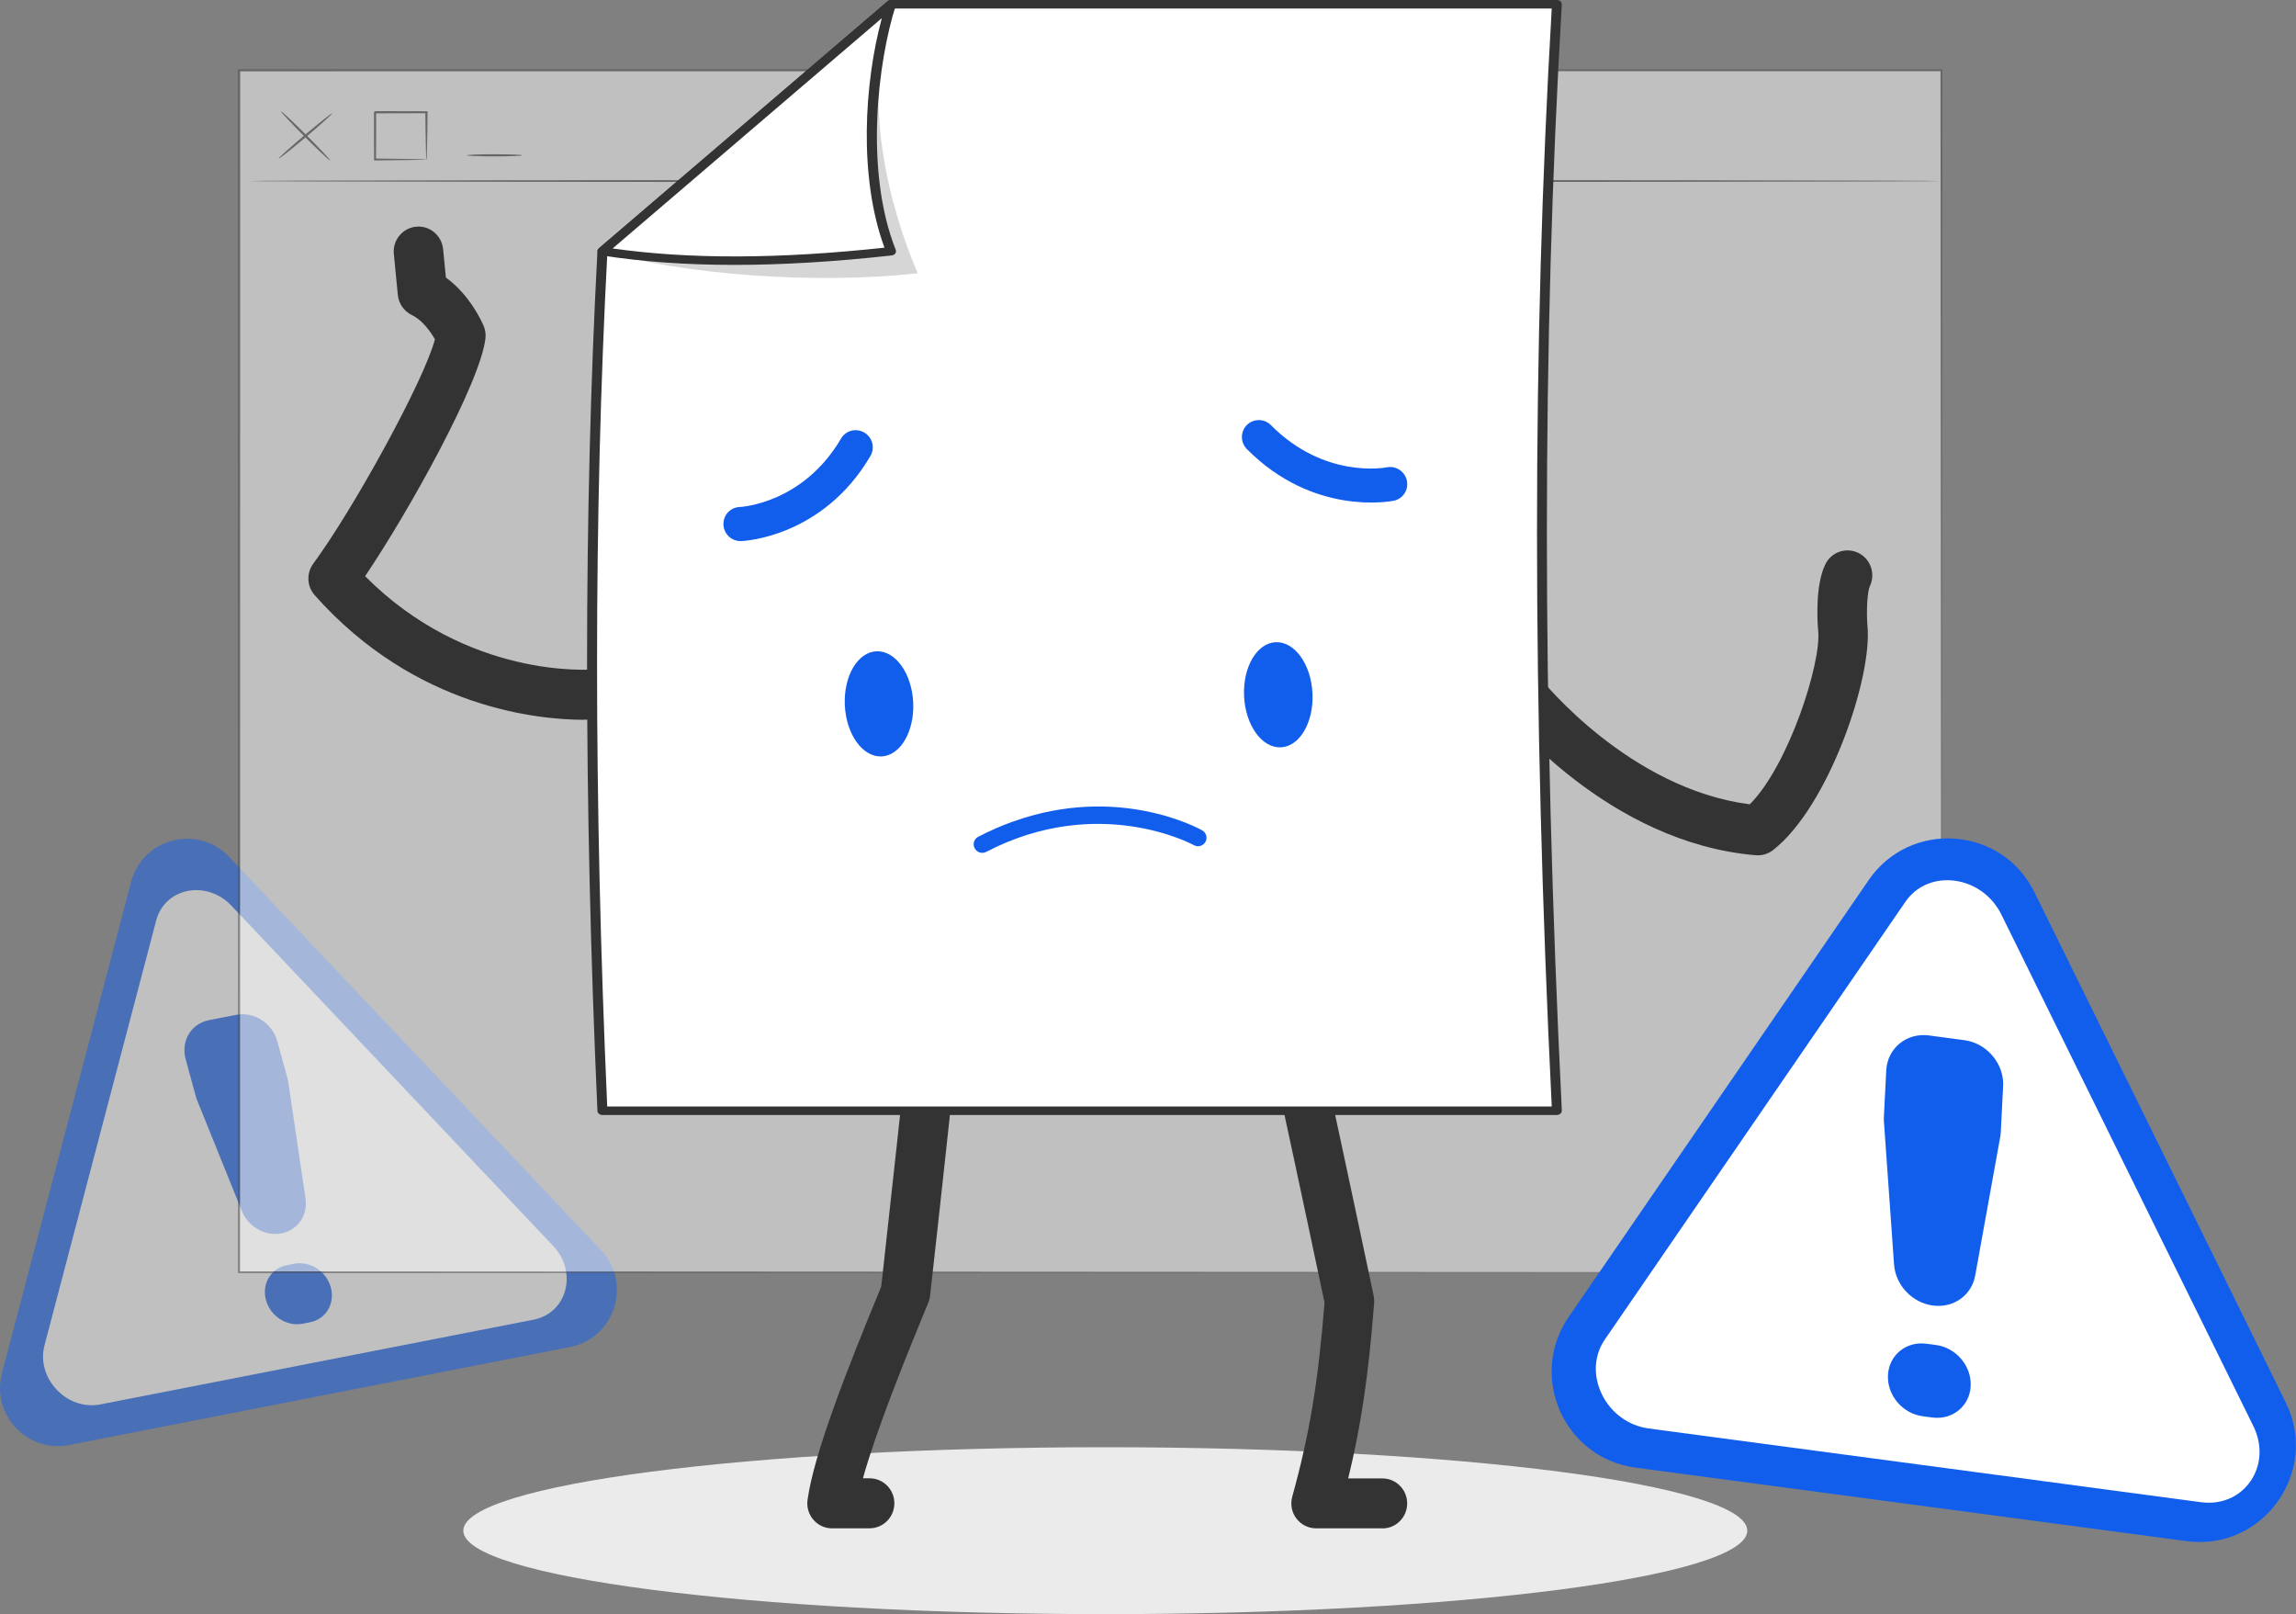 <svg width="350" height="246" viewBox="0 0 350 246" fill="none" xmlns="http://www.w3.org/2000/svg">
<rect x="0" y="0" width="350" height="246" fill="#808080" stroke="none"/>
<g opacity="0.5">
<path d="M19.982 134.425L0.3 209.273C-1.364 215.587 4.146 221.473 10.536 220.225L86.882 205.292C93.727 203.952 96.4 195.57 91.6 190.504L34.936 130.599C30.173 125.56 21.736 127.72 19.973 134.434L19.982 134.425Z" fill="#125EEC"/>
<path d="M15.3 214.038C12.9 214.503 10.409 213.665 8.636 211.788C6.855 209.911 6.164 207.387 6.782 205.037L23.809 140.284C24.427 137.933 26.227 136.257 28.618 135.783C31.018 135.318 33.509 136.157 35.282 138.034L84.309 189.867C86.091 191.744 86.782 194.267 86.164 196.618C85.546 198.969 83.746 200.645 81.355 201.119L15.3 214.038Z" fill="white"/>
<path d="M31.818 155.481L36.018 154.661C38.718 154.133 41.518 155.937 42.273 158.688L43.818 164.328C43.873 164.538 43.918 164.747 43.955 164.957L46.573 182.66C46.955 185.211 45.382 187.489 42.918 187.971C40.446 188.454 37.855 186.987 36.864 184.546L30.046 167.672C29.964 167.481 29.9 167.28 29.846 167.071L28.3 161.422C27.546 158.67 29.118 156.01 31.818 155.49V155.481ZM43.691 192.828L44.836 192.6C47.255 192.126 49.755 193.739 50.427 196.199C51.1 198.659 49.691 201.037 47.282 201.511L46.136 201.738C43.718 202.212 41.218 200.599 40.545 198.139C39.873 195.679 41.282 193.301 43.691 192.828Z" fill="#125EEC"/>
</g>
<g opacity="0.5">
<path d="M295.954 10.706H36.427V193.903H295.954V10.706Z" fill="white"/>
<path d="M295.954 193.903C295.954 192.773 295.9 121.396 295.809 10.706L295.954 10.842C222.309 10.842 132.845 10.86 36.445 10.87H36.427L36.609 10.706C36.609 76.679 36.6 139.108 36.591 193.903L36.427 193.757C190.4 193.848 294.536 193.903 295.954 193.903C294.536 193.903 190.4 193.966 36.427 194.048H36.264V193.903C36.264 139.108 36.255 76.679 36.245 10.706V10.541H36.445C132.845 10.551 222.309 10.56 295.954 10.569H296.1V10.706C296.009 121.396 295.954 192.773 295.954 193.903Z" fill="#4E4E4E"/>
<path d="M295.954 27.588C295.954 27.679 238.163 27.752 166.882 27.752C95.6 27.752 37.8 27.679 37.8 27.588C37.8 27.497 95.582 27.424 166.882 27.424C238.182 27.424 295.954 27.497 295.954 27.588Z" fill="#4E4E4E"/>
<path d="M50.654 17.266C50.718 17.329 48.945 18.933 46.691 20.837C44.436 22.741 42.554 24.227 42.482 24.163C42.418 24.099 44.191 22.495 46.445 20.591C48.7 18.687 50.582 17.202 50.654 17.266Z" fill="#4E4E4E"/>
<path d="M50.327 24.463C50.254 24.527 48.518 22.896 46.445 20.828C44.373 18.76 42.754 17.029 42.827 16.965C42.9 16.901 44.636 18.532 46.709 20.6C48.782 22.668 50.4 24.399 50.327 24.463Z" fill="#4E4E4E"/>
<path d="M64.991 24.309C64.991 24.309 64.963 24.108 64.954 23.762C64.945 23.37 64.927 22.878 64.918 22.286C64.891 21.02 64.854 19.243 64.836 17.111L64.991 17.257C62.7 17.257 60.018 17.275 57.154 17.275C57.118 17.311 57.491 16.965 57.336 17.111V18.086C57.336 18.414 57.336 18.733 57.336 19.052C57.336 19.689 57.336 20.309 57.336 20.91C57.336 22.113 57.327 23.252 57.318 24.309L57.163 24.163C59.482 24.181 61.418 24.208 62.8 24.236C63.454 24.254 63.991 24.263 64.409 24.272C64.782 24.281 64.991 24.29 65.009 24.309C65.018 24.318 64.836 24.327 64.482 24.345C64.064 24.354 63.545 24.363 62.909 24.381C61.545 24.409 59.563 24.436 57.182 24.454H57.027V24.309C57.027 23.261 57.018 22.122 57.009 20.91C57.009 20.309 57.009 19.68 57.009 19.052C57.009 18.733 57.009 18.414 57.009 18.086V17.594V17.348V17.12C56.845 17.257 57.227 16.901 57.191 16.938C60.054 16.938 62.736 16.956 65.027 16.956H65.182V17.102C65.163 19.288 65.127 21.111 65.1 22.368C65.082 22.951 65.073 23.434 65.064 23.817C65.054 24.145 65.036 24.318 65.027 24.309H64.991Z" fill="#4E4E4E"/>
<path d="M79.609 23.671C79.609 23.761 77.727 23.834 75.4 23.834C73.073 23.834 71.191 23.761 71.191 23.671C71.191 23.58 73.073 23.507 75.4 23.507C77.727 23.507 79.609 23.58 79.609 23.671Z" fill="#4E4E4E"/>
</g>
<path d="M284.836 134.161L239.136 200.7C232.909 209.765 238.427 222.22 249.309 223.669L333.309 234.875C344.973 236.433 353.654 224.306 348.436 213.738L310.136 135.992C305.164 125.897 291.2 124.886 284.827 134.161H284.836Z" fill="#125EEC"/>
<path d="M251.309 217.701C248.255 217.291 245.6 215.359 244.209 212.535C242.818 209.71 242.973 206.576 244.636 204.153L290.454 137.441C292.118 135.017 294.936 133.824 297.991 134.225C301.045 134.635 303.7 136.566 305.091 139.391L343.5 217.345C344.891 220.17 344.736 223.304 343.073 225.728C341.409 228.151 338.591 229.345 335.536 228.944L251.309 217.701Z" fill="white"/>
<path d="M294.082 157.813L299.436 158.524C302.882 158.98 305.527 162.123 305.355 165.53L305 172.528C304.991 172.783 304.955 173.038 304.909 173.293L301.1 194.385C300.555 197.428 297.782 199.387 294.636 198.968C291.491 198.549 288.955 195.861 288.727 192.709L287.182 170.915C287.164 170.66 287.164 170.414 287.182 170.159L287.536 163.152C287.709 159.736 290.645 157.349 294.082 157.804V157.813ZM293.655 204.79L295.118 204.982C298.2 205.392 300.564 208.198 300.409 211.25C300.255 214.302 297.627 216.443 294.555 216.033L293.091 215.842C290.009 215.432 287.645 212.626 287.8 209.574C287.955 206.521 290.582 204.38 293.655 204.79Z" fill="#125EEC"/>
<path d="M168.491 246C222.539 246 266.354 240.305 266.354 233.281C266.354 226.256 222.539 220.562 168.491 220.562C114.442 220.562 70.627 226.256 70.627 233.281C70.627 240.305 114.442 246 168.491 246Z" fill="#EBEBEB"/>
<path d="M267.991 130.353C267.891 130.353 267.782 130.353 267.682 130.344C245.173 128.485 229.682 109.087 229.027 108.258C227.727 106.609 228.009 104.213 229.636 102.91C231.273 101.607 233.645 101.881 234.936 103.521C235.118 103.748 248.373 120.23 266.736 122.581C272.691 116.622 277.709 100.86 277.155 96.095C277.155 96.049 277.145 96.004 277.145 95.958C277.018 94.428 276.736 89.171 278.236 86.036C279.136 84.141 281.391 83.349 283.273 84.26C285.155 85.171 285.945 87.448 285.036 89.344C284.664 90.127 284.491 92.952 284.664 95.302C285.5 103.147 278.764 122.927 270.291 129.551C269.627 130.07 268.809 130.353 267.982 130.353H267.991Z" fill="#333333"/>
<path d="M89.018 109.698C82.318 109.698 63.345 108.04 47.973 90.71C46.773 89.362 46.691 87.348 47.755 85.9C53.855 77.627 64.618 58.084 66.3 51.715C65.609 50.503 64.355 48.763 62.8 48.025C61.6 47.451 60.782 46.285 60.645 44.954L60.036 38.713C59.827 36.618 61.345 34.759 63.418 34.55C65.491 34.34 67.336 35.871 67.545 37.966L67.973 42.303C71.664 44.973 73.5 49.136 73.727 49.665C73.982 50.275 74.082 50.931 74 51.587C73.218 58.348 62.345 77.918 55.654 87.813C71.282 103.521 89.954 102.081 90.773 102.008C92.836 101.835 94.682 103.366 94.864 105.461C95.055 107.548 93.527 109.397 91.464 109.589C91.291 109.607 90.418 109.68 89.009 109.68L89.018 109.698Z" fill="#333333"/>
<path d="M210.745 232.925H200.627C199.445 232.925 198.336 232.37 197.618 231.422C196.9 230.475 196.673 229.245 196.991 228.097C199.636 218.521 200.936 210.731 201.909 198.522C198.327 181.521 194.954 165.959 194.918 165.804C194.473 163.754 195.763 161.722 197.8 161.276C199.836 160.829 201.845 162.132 202.291 164.182C202.327 164.337 205.773 180.254 209.4 197.483C209.473 197.839 209.5 198.212 209.473 198.577C208.618 209.537 207.518 217.109 205.518 225.318H210.736C212.818 225.318 214.509 227.021 214.509 229.126C214.509 231.231 212.818 232.935 210.736 232.935L210.745 232.925Z" fill="#333333"/>
<path d="M132.546 232.926H126.836C125.746 232.926 124.709 232.452 123.991 231.614C123.273 230.785 122.946 229.682 123.1 228.589C124.064 221.601 129.046 208.872 134.336 196.08C136.218 179.207 137.764 164.72 137.782 164.574C138 162.488 139.864 160.966 141.936 161.194C144.009 161.422 145.509 163.299 145.291 165.385C145.273 165.531 143.7 180.346 141.782 197.465C141.746 197.821 141.655 198.176 141.518 198.504C137.773 207.56 133.5 218.23 131.546 225.3H132.564C134.646 225.3 136.336 227.004 136.336 229.108C136.336 231.213 134.646 232.917 132.564 232.917L132.546 232.926Z" fill="#333333"/>
<path d="M135.827 0.647L91.827 38.285C89.609 80.014 89.791 123.838 91.827 169.285H237.318C234.436 110.645 234.164 54.202 237.318 0.647H135.827Z" fill="white"/>
<path d="M237.327 169.931H91.827C91.418 169.931 91.091 169.658 91.073 169.312C88.964 122.125 88.964 78.037 91.073 38.267C91.073 38.103 91.164 37.957 91.291 37.838L135.3 0.191C135.446 0.073 135.636 0 135.836 0H237.327C237.536 0 237.727 0.073 237.873 0.2C238.018 0.328 238.091 0.501 238.082 0.674C235.046 52.252 235.046 107.402 238.082 169.248C238.082 169.421 238.018 169.594 237.873 169.722C237.727 169.849 237.536 169.922 237.327 169.922V169.931ZM92.564 168.638H236.546C233.555 107.283 233.546 52.535 236.546 1.294H136.155L92.582 38.567C90.5 78.064 90.491 121.825 92.564 168.638Z" fill="#333333"/>
<path d="M139.209 107.083C139.009 102.655 136.518 99.156 133.636 99.257C130.755 99.357 128.582 103.028 128.782 107.456C128.982 111.884 131.473 115.383 134.355 115.283C137.236 115.183 139.409 111.502 139.209 107.083Z" fill="#125EEC"/>
<path d="M200.073 105.698C199.873 101.27 197.382 97.772 194.5 97.872C191.618 97.972 189.445 101.653 189.645 106.072C189.845 110.5 192.336 113.998 195.218 113.898C198.1 113.798 200.273 110.126 200.073 105.698Z" fill="#125EEC"/>
<path d="M154.4 125.223C170.355 119.474 182.691 126.225 183.255 126.544C183.882 126.9 184.1 127.683 183.755 128.312C183.4 128.931 182.618 129.159 181.991 128.804C181.845 128.722 167.482 120.914 150.327 129.833C149.691 130.161 148.909 129.915 148.573 129.278C148.236 128.64 148.482 127.856 149.118 127.528C150.909 126.599 152.673 125.834 154.391 125.214L154.4 125.223Z" fill="#125EEC"/>
<path d="M130.5 65.563C130.927 65.573 131.364 65.691 131.764 65.928C133 66.666 133.418 68.26 132.691 69.49C125.445 81.836 113.5 82.446 112.991 82.465C111.554 82.519 110.345 81.408 110.282 79.968C110.218 78.538 111.309 77.335 112.736 77.271C113.127 77.253 122.436 76.679 128.218 66.821C128.709 65.983 129.591 65.536 130.5 65.554V65.563Z" fill="#125EEC"/>
<path d="M191.4 64.069C192.227 63.905 193.109 64.151 193.745 64.798C201.845 72.962 211.018 71.294 211.409 71.222C212.809 70.948 214.182 71.859 214.464 73.262C214.755 74.665 213.864 76.023 212.464 76.315C211.955 76.406 200.218 78.674 190.073 68.443C189.064 67.422 189.064 65.773 190.073 64.771C190.445 64.397 190.909 64.169 191.391 64.069H191.4Z" fill="#125EEC"/>
<path opacity="0.2" d="M139.891 41.647C135.591 31.597 131.291 15.525 135.827 0.647L91.827 38.285C104.264 41.847 124.091 43.396 139.891 41.647Z" fill="#333333"/>
<path d="M135.827 38.285C131 26.094 132.973 9.521 135.827 0.647L91.827 38.285C105.146 40.362 120.027 40.034 135.827 38.285Z" fill="white"/>
<path d="M111.955 40.371C104.609 40.371 97.891 39.888 91.7 38.922C91.427 38.877 91.2 38.713 91.118 38.476C91.036 38.248 91.109 37.993 91.309 37.829L135.3 0.191C135.545 -0.018 135.918 -0.055 136.209 0.091C136.509 0.237 136.645 0.537 136.555 0.82C133.891 9.093 131.7 25.839 136.545 38.084C136.618 38.267 136.591 38.467 136.473 38.631C136.355 38.795 136.155 38.904 135.927 38.932C127.245 39.888 119.282 40.371 111.955 40.371ZM93.391 37.866C105.082 39.524 118.664 39.487 134.827 37.747C130.855 26.951 131.745 12.655 134.427 2.761L93.391 37.866Z" fill="#333333"/>
</svg>
